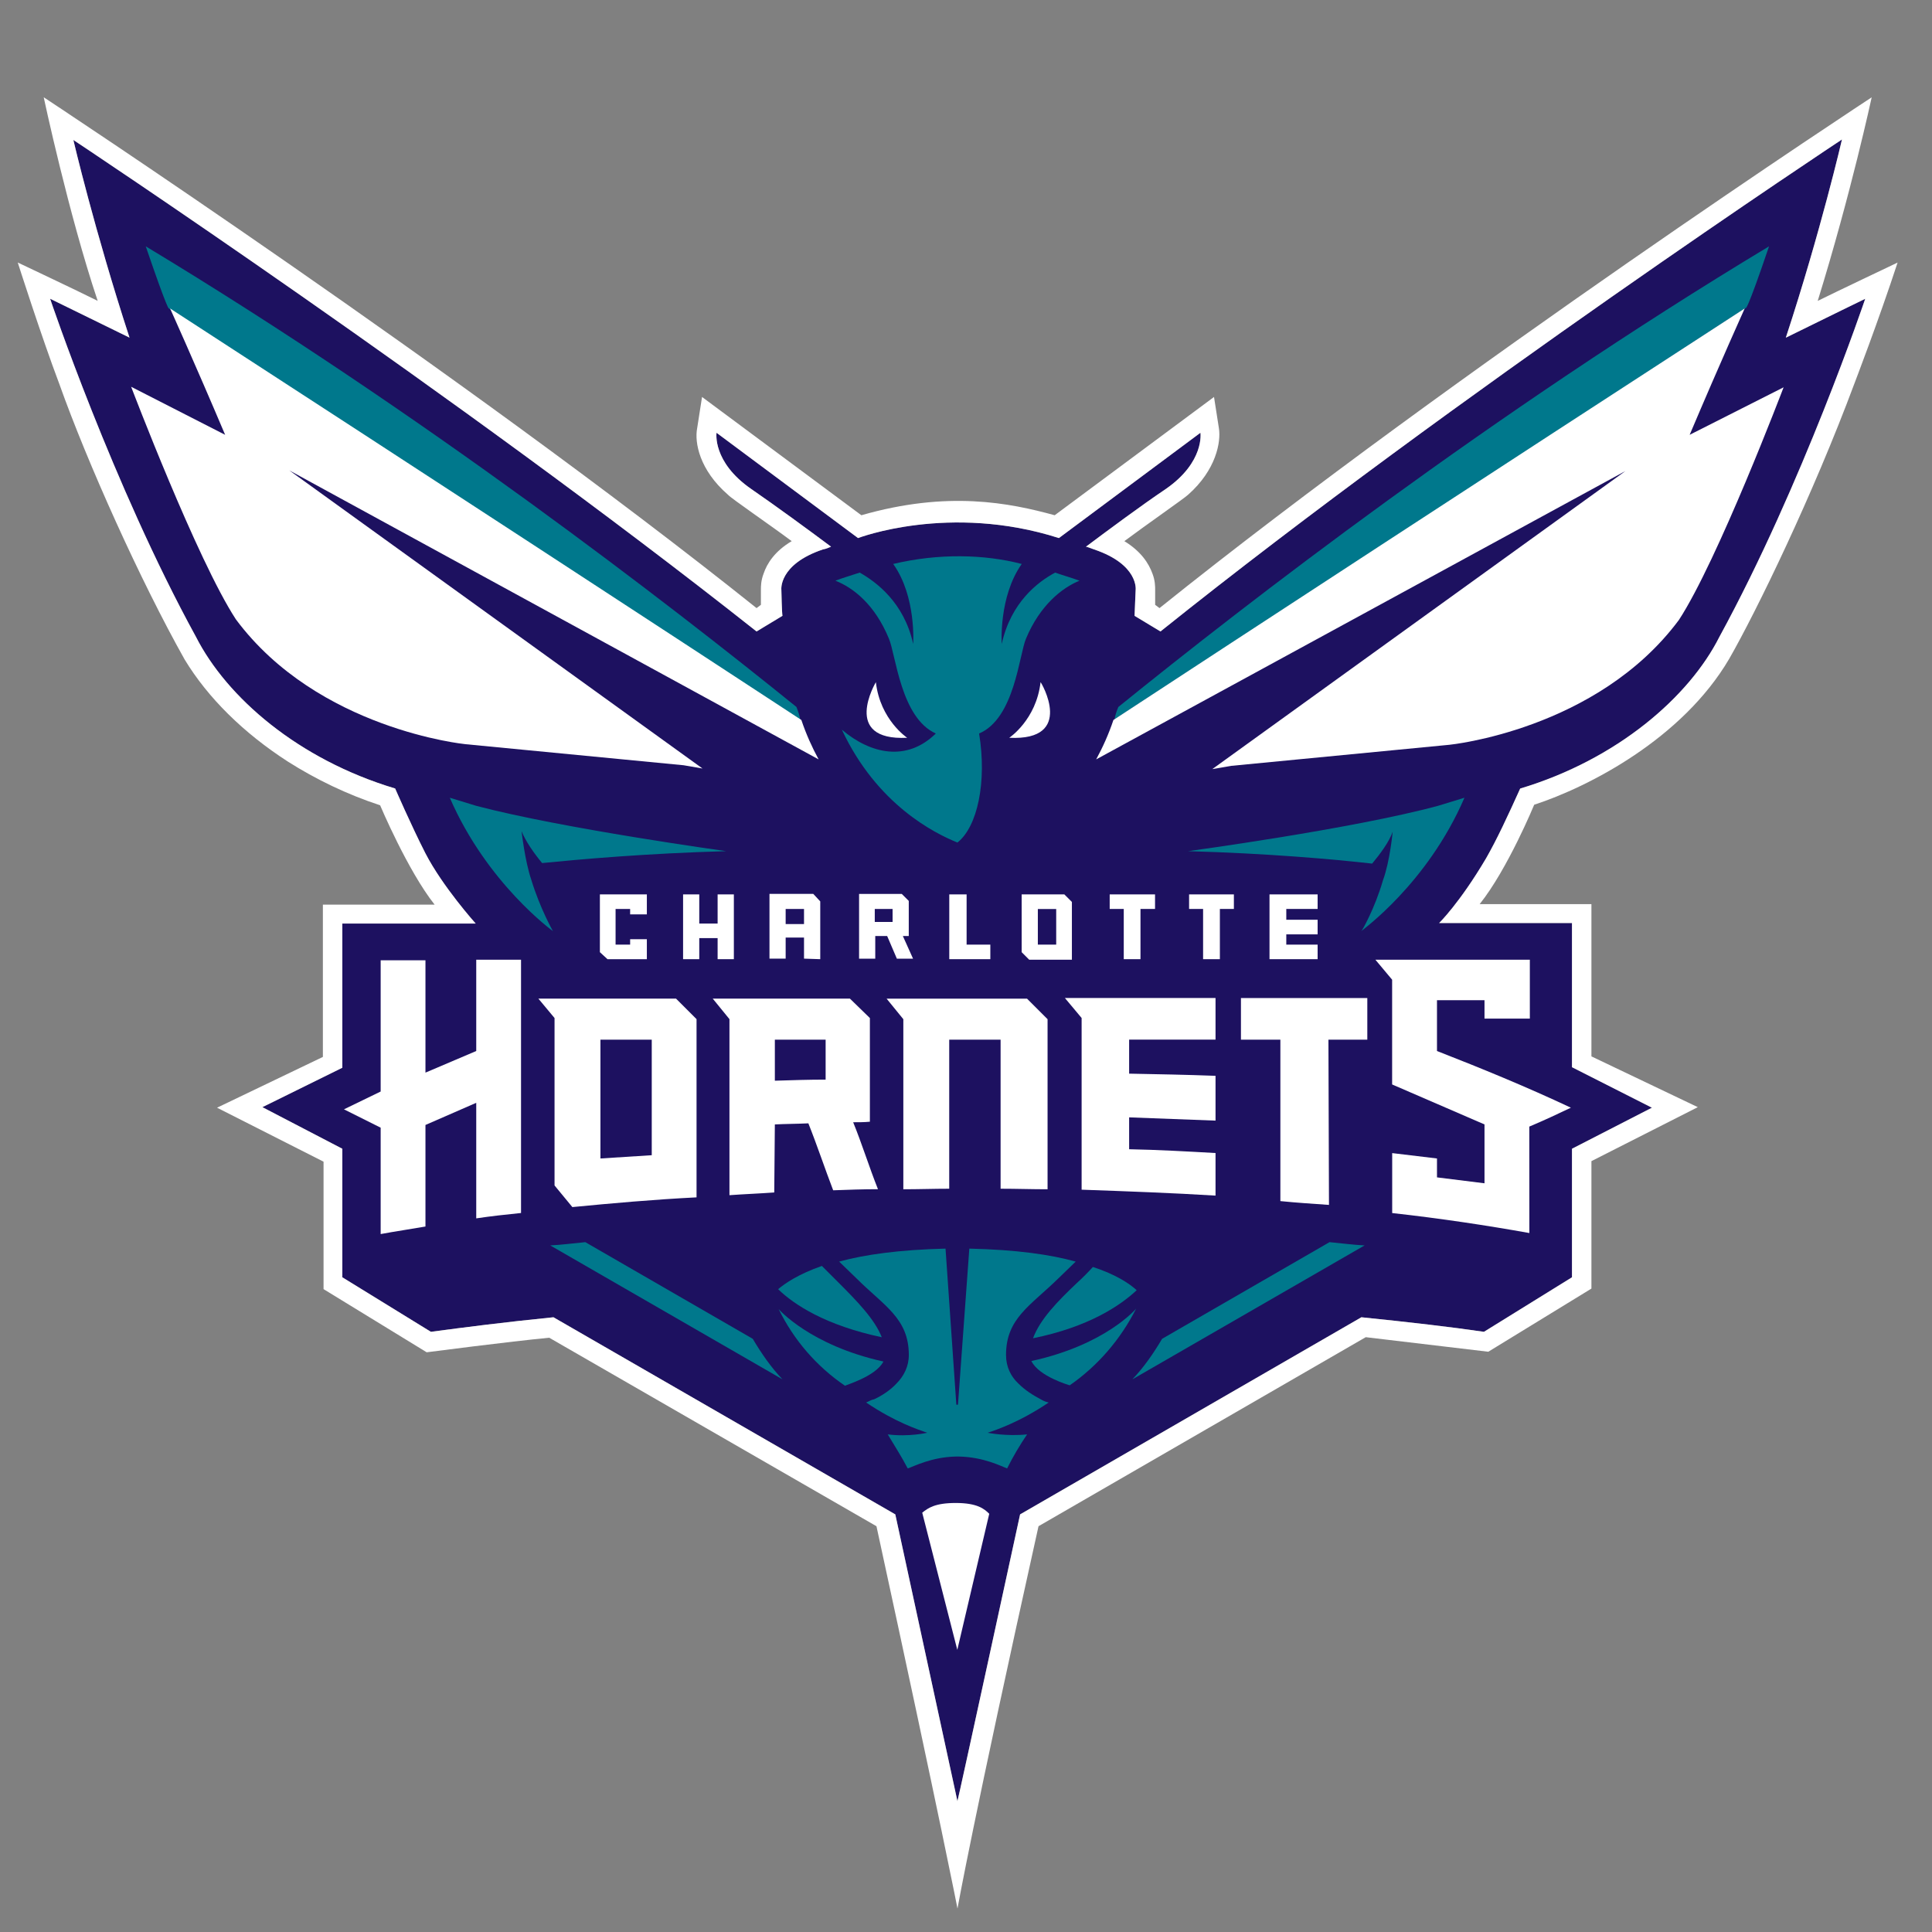<?xml version="1.0" encoding="utf-8"?>
<!-- Generator: Adobe Illustrator 28.0.0, SVG Export Plug-In . SVG Version: 6.00 Build 0)  -->
<svg version="1.1" id="Layer_2_00000062909290380781342640000011458354287594125707_"
	 xmlns="http://www.w3.org/2000/svg" xmlns:xlink="http://www.w3.org/1999/xlink" x="0px" y="0px" viewBox="0 0 32 32"
	 style="enable-background:new 0 0 32 32;" xml:space="preserve">
<rect x="0" y="0" width="32" height="32" fill="#808080" stroke="none"/>
<style type="text/css">
	.st0{fill:#1D1160;}
	.st1{fill:#00788C;}
	.st2{fill:#FFFFFF;}
</style>
<g id="Layer_2_1_">
	<path class="st0" d="M7.879,15.297H5.67v2.388L4.346,18.338l1.324,0.689v2.129l1.467,0.903
		c0.537-0.072,1.225-0.161,2.03-0.241l5.662,3.265l1.029,4.75c0.009-0.009,1.038-4.75,1.038-4.75l5.653-3.265
		c0.796,0.081,1.485,0.161,2.03,0.241l1.458-0.903v-2.129l1.324-0.68l-1.324-0.671V15.288h-2.2
		c0,0,0.34-0.331,0.778-1.073c0.179-0.313,0.358-0.698,0.564-1.154c1.61-0.483,2.8-1.521,3.3-2.513
		c1.377-2.522,2.415-5.599,2.415-5.599s-0.59,0.286-1.315,0.644c0.581-1.771,0.93-3.283,0.93-3.283
		s-6.351,4.195-11.288,8.149l-0.429-0.259c0-0.045,0.018-0.403,0.018-0.429c0,0,0.054-0.42-0.689-0.671
		c-0.054-0.018-0.089-0.036-0.134-0.045c0.358-0.268,0.912-0.68,1.324-0.957c0.644-0.447,0.572-0.93,0.572-0.93
		l-2.344,1.744c-1.816-0.581-3.327,0-3.327,0l-2.344-1.744c0,0-0.072,0.483,0.573,0.93
		c0.403,0.277,0.966,0.689,1.324,0.957c-0.045,0.018-0.081,0.036-0.134,0.045
		c-0.742,0.25-0.689,0.671-0.689,0.671c0,0.036,0.009,0.385,0.018,0.429l-0.429,0.259
		C7.557,6.522,1.215,2.318,1.215,2.318s0.349,1.494,0.93,3.274c-0.769-0.376-1.315-0.644-1.315-0.644
		s1.038,3.086,2.415,5.599c0.51,1.002,1.69,2.03,3.3,2.513c0,0,0.268,0.617,0.501,1.073
		C7.333,14.689,7.879,15.297,7.879,15.297"/>
	<path class="st1" d="M18.523,11.71c-0.027,0.063-0.054,0.143-0.063,0.206c2.218-1.449,6.1-3.98,10.456-6.816
		c0,0,0.009,0.089,0.385-1.02C24.695,6.853,20.634,10.002,18.523,11.71"/>
	<path class="st1" d="M13.192,11.71c-2.111-1.708-6.181-4.857-10.778-7.63c0.385,1.127,0.385,1.029,0.385,1.029
		c4.356,2.826,8.229,5.358,10.456,6.816C13.246,11.853,13.219,11.782,13.192,11.71"/>
	<path class="st1" d="M15.858,13.955c-0.376-0.152-1.333-0.626-1.914-1.869c0.474,0.403,1.073,0.537,1.556,0.063
		c-0.581-0.259-0.662-1.306-0.778-1.574c-0.233-0.564-0.59-0.841-0.885-0.957
		c0.143-0.054,0.268-0.089,0.403-0.134c0.268,0.152,0.734,0.492,0.885,1.181c0,0,0.054-0.787-0.331-1.324
		c0.751-0.179,1.512-0.161,2.129,0c-0.385,0.546-0.331,1.324-0.331,1.324c0.152-0.689,0.599-1.029,0.885-1.181
		c0.125,0.045,0.259,0.081,0.403,0.134c-0.286,0.116-0.653,0.403-0.885,0.957
		c-0.116,0.268-0.188,1.324-0.778,1.574C16.349,12.953,16.189,13.696,15.858,13.955 M9.158,15.422
		c0,0-1.091-0.787-1.708-2.209L7.888,13.347c1.422,0.376,4.141,0.751,4.141,0.751
		c-1.315,0.036-2.415,0.134-3.05,0.197c-0.134-0.161-0.277-0.367-0.34-0.528c0,0,0.054,0.492,0.161,0.805
		C8.944,15.046,9.158,15.422,9.158,15.422"/>
	<path class="st1" d="M22.906,14.581L22.906,14.581c0.116-0.313,0.161-0.805,0.161-0.805
		c-0.054,0.161-0.206,0.367-0.34,0.528c-0.635-0.072-1.744-0.17-3.05-0.206c0,0,2.719-0.367,4.141-0.751
		l0.438-0.134c-0.617,1.431-1.708,2.2-1.708,2.209C22.557,15.422,22.772,15.046,22.906,14.581"/>
	<path class="st1" d="M12.468,22.175l-2.773-1.601c-0.197,0.018-0.394,0.045-0.581,0.054l3.846,2.218
		C12.772,22.649,12.611,22.417,12.468,22.175"/>
	<path class="st1" d="M19.248,22.175l2.773-1.601c0.197,0.018,0.394,0.045,0.581,0.054l-3.846,2.218
		C18.944,22.649,19.105,22.417,19.248,22.175"/>
	<path class="st1" d="M14.632,22.551c-1.216-0.268-1.735-0.868-1.735-0.868c0.25,0.51,0.626,0.948,1.1,1.27
		C13.988,22.945,14.507,22.801,14.632,22.551"/>
	<path class="st1" d="M13.881,21.236c-0.081-0.081-0.17-0.17-0.268-0.268c-0.385,0.134-0.608,0.286-0.725,0.385
		c0.268,0.259,0.787,0.599,1.717,0.796C14.489,21.853,14.203,21.558,13.881,21.236"/>
	<path class="st1" d="M15.831,24.125c-0.403,0.009-0.689,0.161-0.796,0.197c-0.098-0.188-0.224-0.385-0.331-0.564
		c0.349,0.045,0.653-0.027,0.653-0.027c-0.152-0.054-0.519-0.17-1.011-0.501l0,0
		c0.045-0.018,0.081-0.045,0.134-0.054l0,0c0.134-0.063,0.268-0.152,0.367-0.259
		c0.125-0.125,0.206-0.286,0.206-0.474c0-0.608-0.411-0.814-0.868-1.27c-0.089-0.089-0.188-0.179-0.286-0.277
		c0.42-0.116,1.002-0.197,1.762-0.215l0.179,2.585h0.027l0.188-2.585c0.778,0.018,1.342,0.098,1.762,0.215
		c-0.098,0.098-0.197,0.188-0.286,0.277c-0.465,0.456-0.868,0.662-0.868,1.27c0,0.197,0.081,0.358,0.206,0.474
		c0.107,0.107,0.233,0.188,0.367,0.259l0,0c0.045,0.027,0.089,0.045,0.134,0.054l0,0
		c-0.492,0.331-0.877,0.456-1.011,0.501c0,0,0.304,0.063,0.653,0.027c-0.116,0.17-0.233,0.367-0.331,0.564
		c-0.098-0.036-0.385-0.188-0.796-0.197H15.831L15.831,24.125z"/>
	<path class="st1" d="M17.718,22.945c0.465-0.322,0.841-0.76,1.1-1.27c0,0-0.501,0.599-1.735,0.868
		C17.208,22.801,17.718,22.945,17.718,22.945"/>
	<path class="st1" d="M17.11,22.166c0.921-0.188,1.44-0.537,1.717-0.796c-0.116-0.107-0.34-0.259-0.725-0.385
		c-0.081,0.089-0.17,0.179-0.268,0.268C17.512,21.558,17.226,21.853,17.11,22.166"/>
	<path class="st2" d="M15.026,12.22c0,0-0.447-0.295-0.519-0.921C14.507,11.299,13.926,12.274,15.026,12.22"/>
	<path class="st2" d="M16.716,12.22c0,0,0.447-0.295,0.519-0.921C17.244,11.299,17.817,12.274,16.716,12.22"/>
	<path class="st2" d="M16.385,25.073c-0.081-0.081-0.197-0.179-0.555-0.179c-0.34,0-0.456,0.081-0.555,0.161
		l0.581,2.272L16.385,25.073z"/>
	<polygon class="st2" points="20.205,15.055 20.205,15.887 19.927,15.887 19.927,15.055 19.695,15.055 19.695,14.814 
		20.437,14.814 20.437,15.055 	"/>
	<polygon class="st2" points="18.89,15.055 18.89,15.887 18.613,15.887 18.613,15.055 18.38,15.055 18.38,14.814 
		19.131,14.814 19.131,15.055 	"/>
	<path class="st2" d="M14.954,15.503h0.098v-0.581l-0.116-0.116h-0.707v1.073h0.268v-0.376h0.197l0.161,0.376h0.268
		L14.954,15.503z M14.784,15.27h-0.295v-0.215h0.295V15.27z"/>
	<polygon class="st2" points="21.824,15.055 21.824,14.814 21.027,14.814 21.027,15.887 21.824,15.887 21.824,15.646 
		21.305,15.646 21.305,15.476 21.824,15.476 21.824,15.234 21.305,15.234 21.305,15.055 	"/>
	<polygon class="st2" points="16.01,15.646 16.01,14.814 15.723,14.814 15.723,15.887 16.403,15.887 16.403,15.646 	
		"/>
	<path class="st2" d="M17.629,14.814H16.922v0.957l0.125,0.125h0.707v-0.957L17.629,14.814z M17.494,15.646h-0.304
		v-0.59h0.304V15.646z"/>
	<path class="st2" d="M13.586,15.887v-0.957l-0.116-0.125h-0.725v1.073h0.268v-0.349h0.304v0.349L13.586,15.887
		L13.586,15.887z M13.013,15.055h0.304v0.25h-0.304V15.055z"/>
	<polygon class="st2" points="11.886,14.814 11.886,15.297 11.582,15.297 11.582,14.814 11.314,14.814 11.314,15.887 
		11.582,15.887 11.582,15.538 11.886,15.538 11.886,15.887 12.155,15.887 12.155,14.814 	"/>
	<path class="st2" d="M27.986,7.202c0.519-1.225,0.912-2.093,0.912-2.093c-4.356,2.826-8.229,5.358-10.456,6.816
		c-0.081,0.241-0.179,0.456-0.286,0.653l8.766-4.776l-6.843,4.937l0.313-0.054l3.614-0.349
		c0,0,2.442-0.241,3.801-2.066c0.644-0.984,1.735-3.855,1.735-3.855L27.986,7.202z"/>
	<path class="st2" d="M7.047,18.633l0.841-0.367v1.914c0.241-0.036,0.483-0.063,0.742-0.089v-4.195H7.888
		c0-0.009,0,1.512,0,1.512l-0.841,0.358v-1.861H6.305v2.174l-0.608,0.295l0.608,0.304V20.44
		c0.241-0.045,0.492-0.081,0.742-0.125V18.633z"/>
	<path class="st2" d="M12.834,18.624c0.179-0.009,0.367-0.009,0.555-0.018c0.143,0.358,0.277,0.76,0.411,1.109
		c0.25-0.009,0.492-0.018,0.742-0.018c-0.143-0.358-0.268-0.76-0.411-1.109c0.089,0,0.188,0,0.277-0.009v-1.717
		l-0.331-0.322h-2.272l0.277,0.34v2.916c0.25-0.018,0.492-0.027,0.742-0.045L12.834,18.624L12.834,18.624
		L12.834,18.624z M12.834,17.22h0.841c0,0.206,0,0.474,0,0.662c-0.277,0-0.564,0.009-0.841,0.018V17.22z"/>
	<path class="st2" d="M15.723,17.22h0.85v2.469c0.259,0,0.519,0.009,0.778,0.009v-2.817l-0.34-0.34h-2.326
		l0.277,0.34v2.817c0.259,0,0.501-0.009,0.76-0.009V17.22L15.723,17.22z"/>
	<path class="st2" d="M20.133,19.098c-0.474-0.027-0.957-0.054-1.431-0.063c0-0.17,0-0.358,0-0.528
		c0.474,0.018,0.957,0.036,1.431,0.054v-0.742c-0.474-0.018-0.957-0.027-1.431-0.036c0-0.143,0-0.385,0-0.564
		h1.431v-0.689h-2.495l0.277,0.331v2.844c0.76,0.027,1.503,0.054,2.218,0.098V19.098L20.133,19.098z"/>
	<path class="st2" d="M22.003,17.22h0.644v-0.689h-2.093V17.22h0.653v2.674c0.268,0.027,0.546,0.045,0.805,0.063
		L22.003,17.22L22.003,17.22z"/>
	<path class="st2" d="M11.537,16.88l-0.34-0.34H8.917l0.268,0.322v2.773l0.295,0.358
		c0.653-0.063,1.342-0.125,2.057-0.161V16.88z M10.795,19.134c-0.286,0.018-0.573,0.036-0.85,0.054V17.22h0.85
		V19.134z"/>
	<path class="st2" d="M25.33,18.66c0.233-0.098,0.465-0.206,0.689-0.313c-0.742-0.349-1.485-0.653-2.218-0.939V16.567
		h0.787v0.304h0.751v-0.975h-2.558l0.277,0.331v1.735l1.53,0.662v0.975c0,0-0.358-0.045-0.787-0.098v-0.313
		l-0.742-0.089v0.993c0.805,0.089,1.574,0.206,2.272,0.331C25.33,19.877,25.33,19.045,25.33,18.66"/>
	<polygon class="st2" points="10.437,15.556 10.437,15.646 10.196,15.646 10.196,15.055 10.437,15.055 10.437,15.145 
		10.714,15.145 10.714,14.814 9.936,14.814 9.936,15.771 10.062,15.887 10.714,15.887 10.714,15.556 	"/>
	<path class="st2" d="M3.729,7.202C3.21,5.977,2.817,5.109,2.817,5.109c4.356,2.826,8.229,5.358,10.456,6.816
		c0.081,0.241,0.179,0.456,0.286,0.653L4.793,7.792l6.843,4.937l-0.313-0.054l-3.614-0.349
		c0,0-2.442-0.241-3.801-2.066C3.264,9.277,2.172,6.406,2.172,6.406L3.729,7.202z"/>
	<path class="st2" d="M30.715,6.352c-0.689,1.851-1.619,3.766-2.075,4.562c-0.778,1.324-2.326,2.12-3.229,2.415
		c0,0-0.438,1.064-0.903,1.646h1.851v2.522l1.762,0.841l-1.762,0.894v2.111l-1.708,1.046
		c0,0-1.36-0.161-2.03-0.241l-5.42,3.131c-1.091,4.911-1.342,6.333-1.342,6.333s-0.259-1.342-1.342-6.333
		l-5.42-3.122c-0.662,0.063-2.03,0.241-2.03,0.241l-1.708-1.046v-2.111L3.595,18.347l1.753-0.841v-2.522h1.851
		C6.752,14.42,6.296,13.338,6.296,13.338c-0.546-0.179-1.064-0.429-1.53-0.725
		c-0.734-0.474-1.324-1.056-1.708-1.69c-0.734-1.306-1.61-3.256-2.075-4.562c-0.304-0.805-0.689-2.013-0.689-2.013
		s1.002,0.474,1.324,0.635c-0.483-1.44-0.894-3.372-0.894-3.372s6.932,4.562,11.807,8.461l0.072-0.054
		c0-0.081,0-0.161,0-0.25c0-0.054,0-0.152,0.045-0.268c0.054-0.161,0.179-0.367,0.465-0.537
		c-0.358-0.268-1.002-0.707-1.056-0.769c-0.474-0.411-0.555-0.868-0.51-1.1l0.081-0.519l2.639,1.959
		c1.431-0.411,2.451-0.206,3.202,0l2.639-1.959l0.081,0.519c0.036,0.224-0.045,0.689-0.51,1.1
		c-0.054,0.054-0.698,0.501-1.056,0.769c0.277,0.17,0.403,0.367,0.465,0.537
		c0.045,0.116,0.045,0.215,0.045,0.268c0,0.081,0,0.161,0,0.25l0.072,0.054C24.176,6.084,31.001,1.612,31.001,1.612
		s-0.34,1.583-0.894,3.372C30.375,4.85,31.43,4.349,31.43,4.349C31.117,5.306,30.715,6.352,30.715,6.352
		 M7.879,15.297H5.67v2.388L4.346,18.338l1.324,0.689v2.129l1.467,0.903c0.537-0.072,1.225-0.161,2.03-0.241
		l5.662,3.265l1.029,4.75c0.009-0.009,1.038-4.75,1.038-4.75l5.653-3.265c0.796,0.081,1.485,0.161,2.03,0.241
		l1.458-0.903v-2.129l1.324-0.68l-1.324-0.671V15.288h-2.2c0,0,0.34-0.331,0.778-1.073
		c0.179-0.313,0.358-0.698,0.564-1.154c1.61-0.483,2.8-1.521,3.3-2.513c1.377-2.522,2.415-5.599,2.415-5.599
		s-0.59,0.286-1.315,0.644c0.581-1.771,0.93-3.283,0.93-3.283s-6.351,4.195-11.288,8.149l-0.429-0.259
		c0-0.045,0.018-0.403,0.018-0.429c0,0,0.054-0.42-0.689-0.671c-0.054-0.018-0.089-0.036-0.134-0.045
		c0.358-0.268,0.912-0.68,1.324-0.957c0.644-0.447,0.572-0.93,0.572-0.93l-2.344,1.744
		c-1.816-0.581-3.327,0-3.327,0l-2.344-1.744c0,0-0.072,0.483,0.573,0.93c0.403,0.277,0.966,0.689,1.324,0.957
		c-0.045,0.018-0.081,0.036-0.134,0.045c-0.742,0.25-0.689,0.671-0.689,0.671c0,0.036,0.009,0.385,0.018,0.429
		l-0.429,0.259C7.557,6.522,1.215,2.318,1.215,2.318s0.349,1.494,0.93,3.274c-0.769-0.376-1.315-0.644-1.315-0.644
		s1.038,3.086,2.415,5.599c0.51,1.002,1.69,2.03,3.3,2.513c0,0,0.268,0.617,0.501,1.073
		C7.333,14.689,7.879,15.297,7.879,15.297"/>
</g>
</svg>
